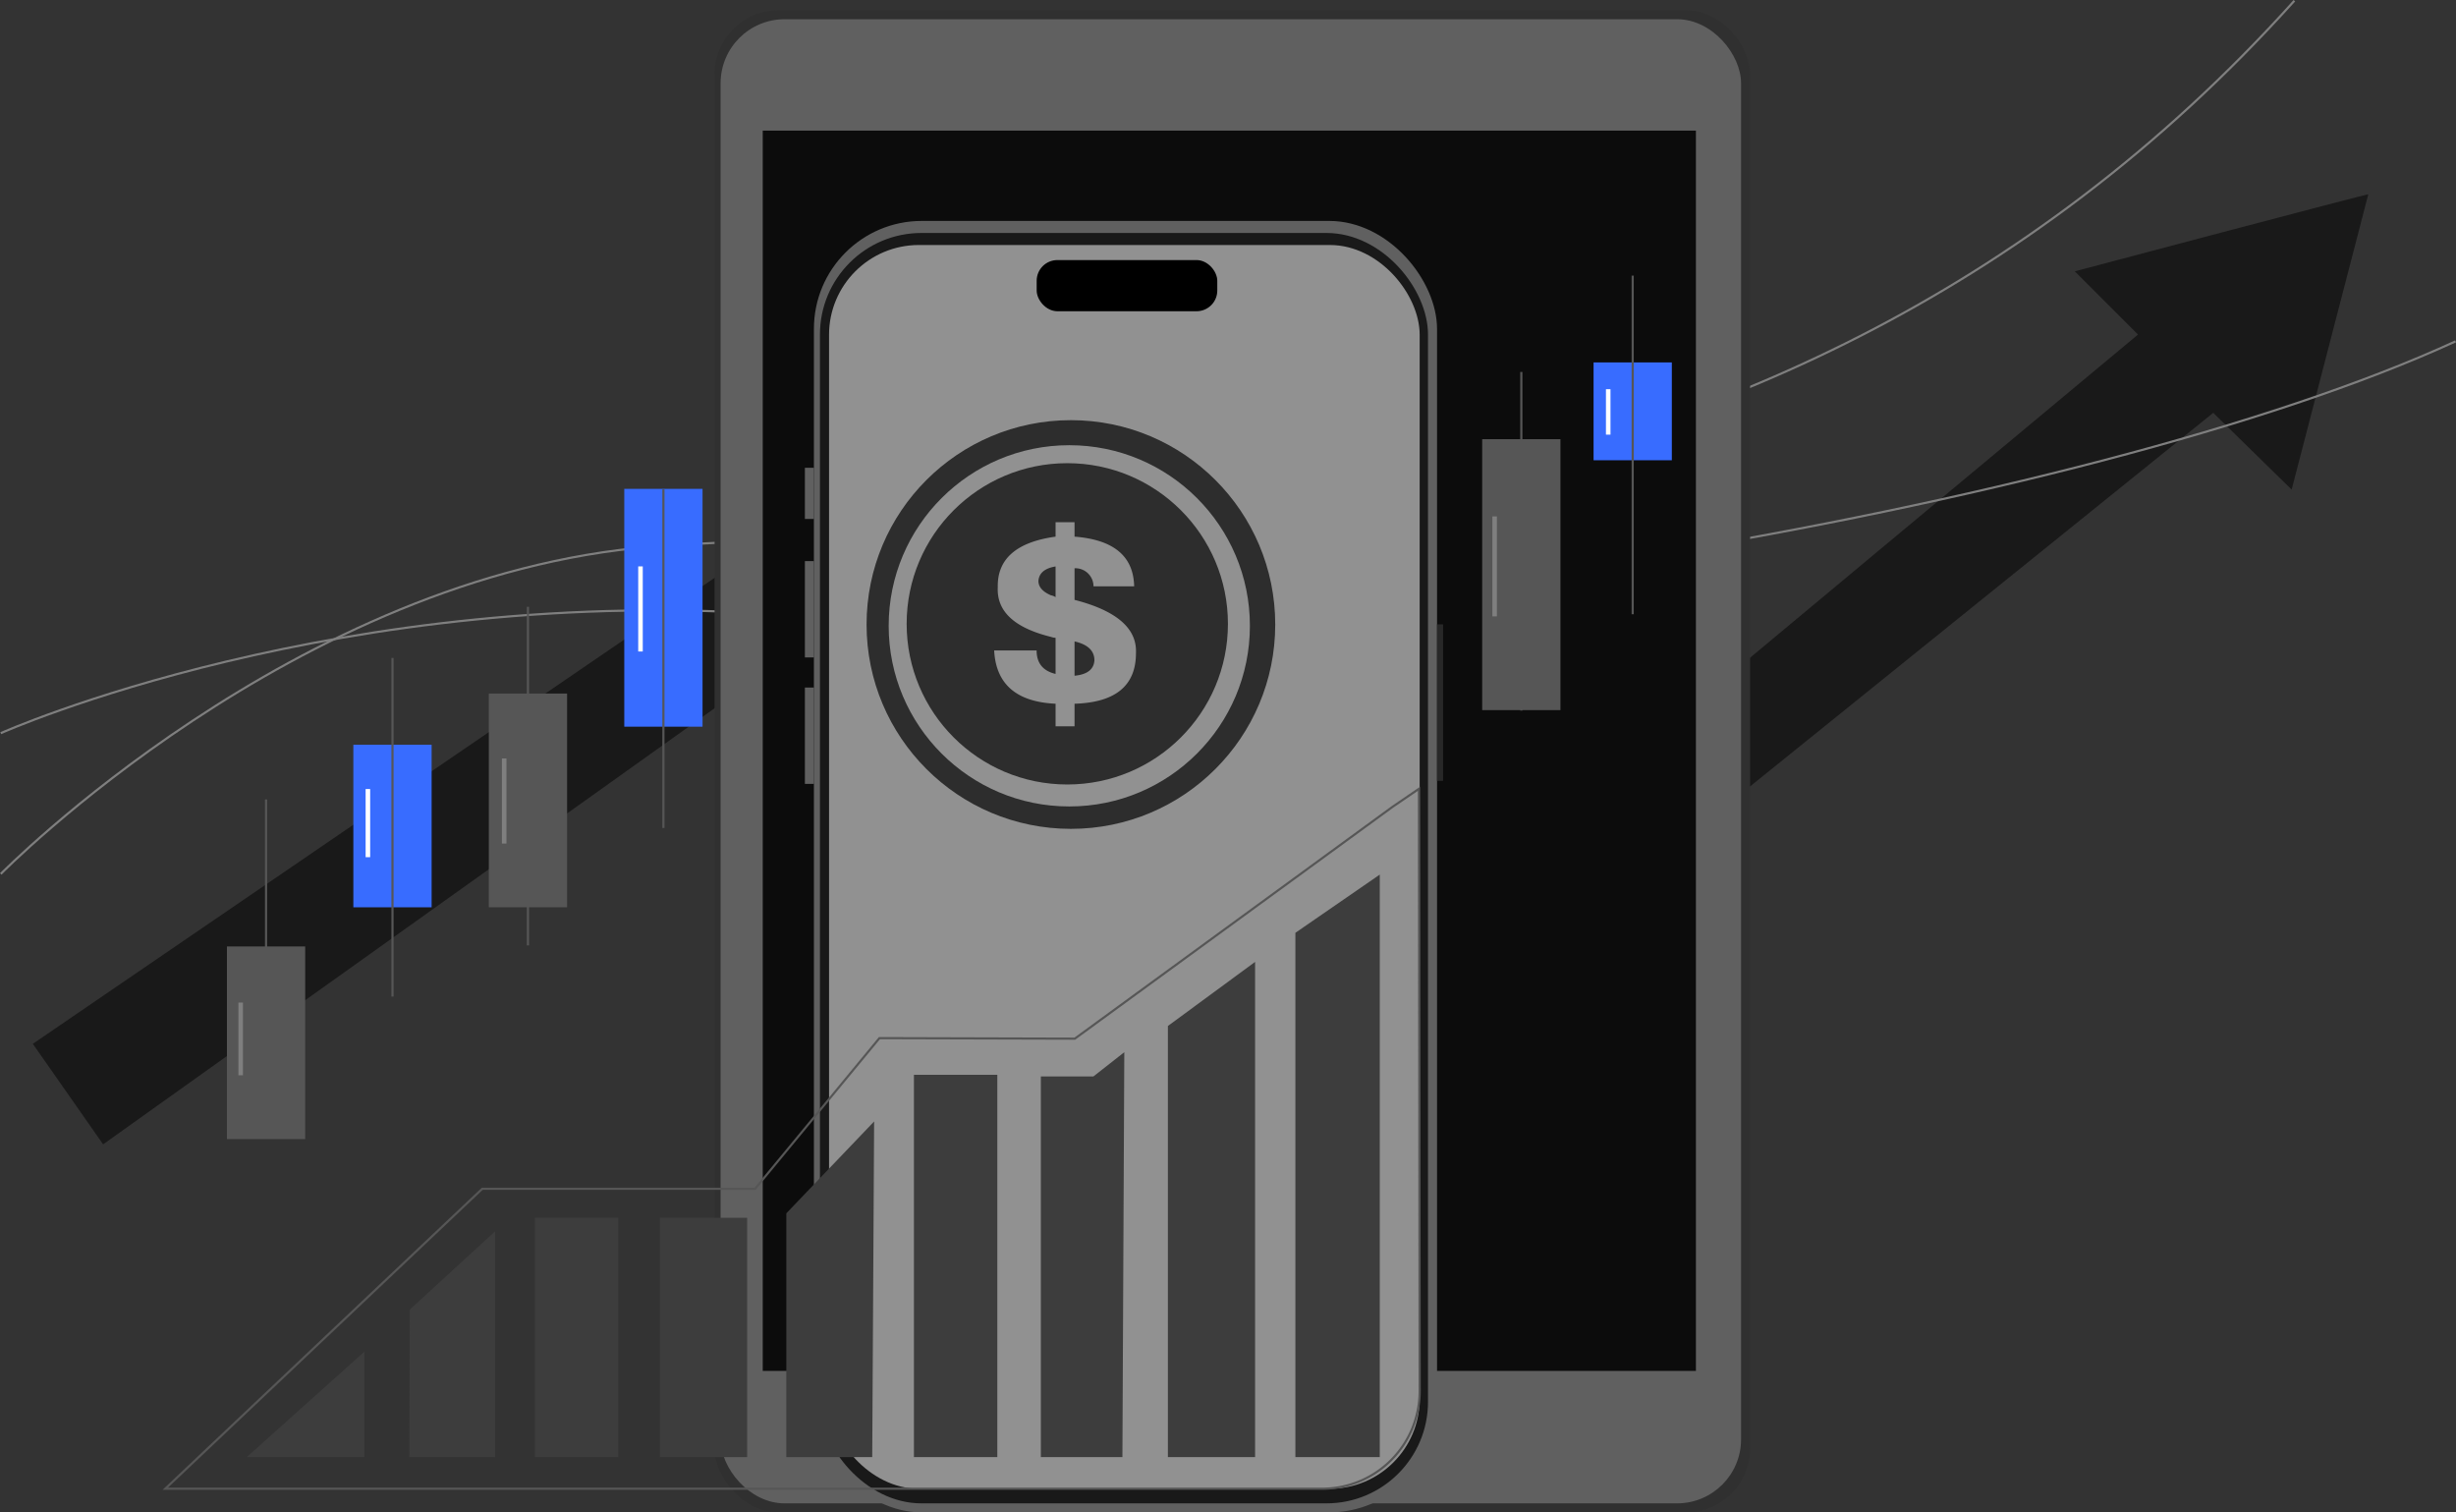<svg xmlns="http://www.w3.org/2000/svg" width="567.589" height="349.498" viewBox="0 0 567.589 349.498">
  <rect x="0" y="0" width="567.589" height="349.498" fill="#333333" stroke="none"/>
  <g id="组_40" data-name="组 40" transform="translate(-3177.516 -245.333)">
    <path id="路径_71" data-name="路径 71" d="M3201.349,509.778,3185.1,486.553l193-131.909,140.572,95.4,152.941-127.4-14.609-14.609s68.176-18.088,67.828-17.789l-17.707,68.225-18.12-17.74L3516.488,479.864l-140.526-94.611Z" fill="#191919"/>
    <path id="路径_72" data-name="路径 72" d="M3177.694,447.29s67.936-69.125,150.665-75.643,254.067,13.2,379.394-126.147" fill="none" stroke="#7f7f7f" stroke-miterlimit="10" stroke-width="0.5"/>
    <path id="路径_73" data-name="路径 73" d="M3177.694,414.76s78.415-35.078,182.192-27.236S3659.52,363.5,3745,324.218" fill="none" stroke="#7f7f7f" stroke-miterlimit="10" stroke-width="0.5"/>
    <rect id="矩形_80" data-name="矩形 80" width="239.311" height="347.14" rx="14.791" transform="translate(3342.658 247.691)" fill="#303030"/>
    <rect id="矩形_81" data-name="矩形 81" width="235.833" height="342.966" rx="14.791" transform="translate(3344.05 249.778)" fill="#606060"/>
    <rect id="矩形_82" data-name="矩形 82" width="215.658" height="286.617" transform="translate(3353.789 275.518)" fill="#0c0c0c"/>
    <rect id="矩形_83" data-name="矩形 83" width="144.004" height="298.443" rx="24.927" transform="translate(3365.616 296.388)" fill="#606060"/>
    <rect id="矩形_84" data-name="矩形 84" width="140.526" height="293.573" rx="23.464" transform="translate(3367.007 299.171)" fill="#191919"/>
    <rect id="矩形_85" data-name="矩形 85" width="136.496" height="287.412" rx="20.749" transform="translate(3369.11 301.953)" fill="#919191"/>
    <circle id="椭圆_5" data-name="椭圆 5" cx="47.222" cy="47.222" r="47.222" transform="translate(3377.783 342.429)" fill="#2d2d2d"/>
    <circle id="椭圆_6" data-name="椭圆 6" cx="41.74" cy="41.74" r="41.74" transform="translate(3382.892 348.216)" fill="#919191"/>
    <circle id="椭圆_7" data-name="椭圆 7" cx="37.125" cy="37.125" r="37.125" transform="translate(3387.046 352.37)" fill="#2d2d2d"/>
    <g id="组_38" data-name="组 38">
      <path id="路径_74" data-name="路径 74" d="M3421.463,366.006h4.384v3.34q13.564,1.047,13.775,11.48h-9.392a4.2,4.2,0,0,0-4.383-4.175v7.306q14.607,3.756,14.193,12.314,0,11.271-14.193,11.688v5.218h-4.384v-5.218q-13.569-.626-14.193-12.314h9.811q0,4.383,4.382,5.427v-8.349a3.4,3.4,0,0,1-1.043-.209q-12.734-3.131-12.315-11.48-.21-9.807,13.358-11.688Zm0,10.228q-3.756.625-3.965,3.34,0,2.088,2.922,3.339a2.633,2.633,0,0,1,1.043.417Zm4.384,25.255q4.383-.416,4.592-3.548,0-3.336-4.592-4.383Z" fill="#919191"/>
    </g>
    <rect id="矩形_86" data-name="矩形 86" width="18.087" height="37.566" transform="translate(3259.178 417.435)" fill="#386cff"/>
    <line id="直线_1" data-name="直线 1" y2="78.249" transform="translate(3268.222 397.379)" fill="none" stroke="#565656" stroke-miterlimit="10" stroke-width="0.5"/>
    <rect id="矩形_87" data-name="矩形 87" width="18.087" height="44.523" transform="translate(3229.96 464.045)" fill="#565656"/>
    <line id="直线_2" data-name="直线 2" y2="78.249" transform="translate(3239.003 430.076)" fill="none" stroke="#565656" stroke-miterlimit="10" stroke-width="0.5"/>
    <rect id="矩形_88" data-name="矩形 88" width="18.087" height="49.393" transform="translate(3290.483 405.608)" fill="#565656"/>
    <line id="直线_3" data-name="直线 3" y2="78.249" transform="translate(3299.527 385.553)" fill="none" stroke="#565656" stroke-miterlimit="10" stroke-width="0.5"/>
    <rect id="矩形_89" data-name="矩形 89" width="18.087" height="62.612" transform="translate(3520.055 346.822)" fill="#565656"/>
    <line id="直线_4" data-name="直线 4" y2="78.249" transform="translate(3529.098 331.291)" fill="none" stroke="#565656" stroke-miterlimit="10" stroke-width="0.5"/>
    <rect id="矩形_90" data-name="矩形 90" width="18.087" height="22.609" transform="translate(3545.794 329.085)" fill="#386cff"/>
    <line id="直线_5" data-name="直线 5" y2="78.249" transform="translate(3554.838 309.029)" fill="none" stroke="#565656" stroke-miterlimit="10" stroke-width="0.5"/>
    <rect id="矩形_91" data-name="矩形 91" width="18.087" height="54.958" transform="translate(3321.788 358.303)" fill="#386cff"/>
    <line id="直线_6" data-name="直线 6" y2="78.249" transform="translate(3330.832 358.422)" fill="none" stroke="#565656" stroke-miterlimit="10" stroke-width="0.5"/>
    <rect id="矩形_92" data-name="矩形 92" width="41.74" height="11.826" rx="4.787" transform="translate(3417.095 305.432)"/>
    <rect id="矩形_93" data-name="矩形 93" width="1.391" height="36.175" transform="translate(3509.62 389.608)" fill="#282828"/>
    <rect id="矩形_94" data-name="矩形 94" width="2.087" height="11.826" transform="translate(3363.529 353.433)" fill="#606060"/>
    <rect id="矩形_95" data-name="矩形 95" width="2.087" height="22.261" transform="translate(3363.529 374.999)" fill="#606060"/>
    <rect id="矩形_96" data-name="矩形 96" width="2.087" height="22.261" transform="translate(3363.529 404.217)" fill="#606060"/>
    <path id="路径_75" data-name="路径 75" d="M3499.323,431.792l-73.416,53.566-45.15-.124-28.744,34.82h-63.051l-73.251,69.307h267.373a22.549,22.549,0,0,0,22.522-22.6l-.166-139.141Z" fill="none" stroke="#565656" stroke-miterlimit="10" stroke-width="0.5"/>
    <g id="组_39" data-name="组 39">
      <path id="路径_76" data-name="路径 76" d="M3234.546,582.057l27.157-24.349v24.349Z" fill="#3d3d3d"/>
      <path id="路径_77" data-name="路径 77" d="M3272.113,582.057h19.816V529.881l-19.714,18.087Z" fill="#3d3d3d"/>
      <rect id="矩形_97" data-name="矩形 97" width="19.273" height="55.306" transform="translate(3301.124 526.751)" fill="#3d3d3d"/>
      <rect id="矩形_98" data-name="矩形 98" width="20.149" height="55.306" transform="translate(3330.033 526.751)" fill="#3d3d3d"/>
      <rect id="矩形_99" data-name="矩形 99" width="19.273" height="88.35" transform="translate(3388.727 493.706)" fill="#3d3d3d"/>
      <path id="路径_78" data-name="路径 78" d="M3359.236,582.057h19.855l.438-77.567-20.293,21.229Z" fill="#3d3d3d"/>
      <path id="路径_79" data-name="路径 79" d="M3418.06,494.085h12.148l7.138-5.6-.438,93.568H3418.06Z" fill="#3d3d3d"/>
      <path id="路径_80" data-name="路径 80" d="M3447.421,482.428l20.148-14.81V582.057h-20.148Z" fill="#3d3d3d"/>
      <path id="路径_81" data-name="路径 81" d="M3476.884,582.057h19.5V447.444l-19.5,13.451Z" fill="#3d3d3d"/>
    </g>
    <rect id="矩形_100" data-name="矩形 100" width="1.05" height="16.8" transform="translate(3232.614 477.019)" fill="#7f7f7f"/>
    <rect id="矩形_101" data-name="矩形 101" width="1.05" height="15.75" transform="translate(3262.013 427.67)" fill="#fff"/>
    <rect id="矩形_102" data-name="矩形 102" width="1.05" height="19.665" transform="translate(3293.512 420.605)" fill="#7f7f7f"/>
    <rect id="矩形_103" data-name="矩形 103" width="1.05" height="19.665" transform="translate(3325.011 376.221)" fill="#fff"/>
    <rect id="矩形_104" data-name="矩形 104" width="1.05" height="23.099" transform="translate(3522.406 364.672)" fill="#7f7f7f"/>
    <rect id="矩形_105" data-name="矩形 105" width="1.05" height="10.5" transform="translate(3548.655 335.273)" fill="#fff"/>
  </g>
</svg>
